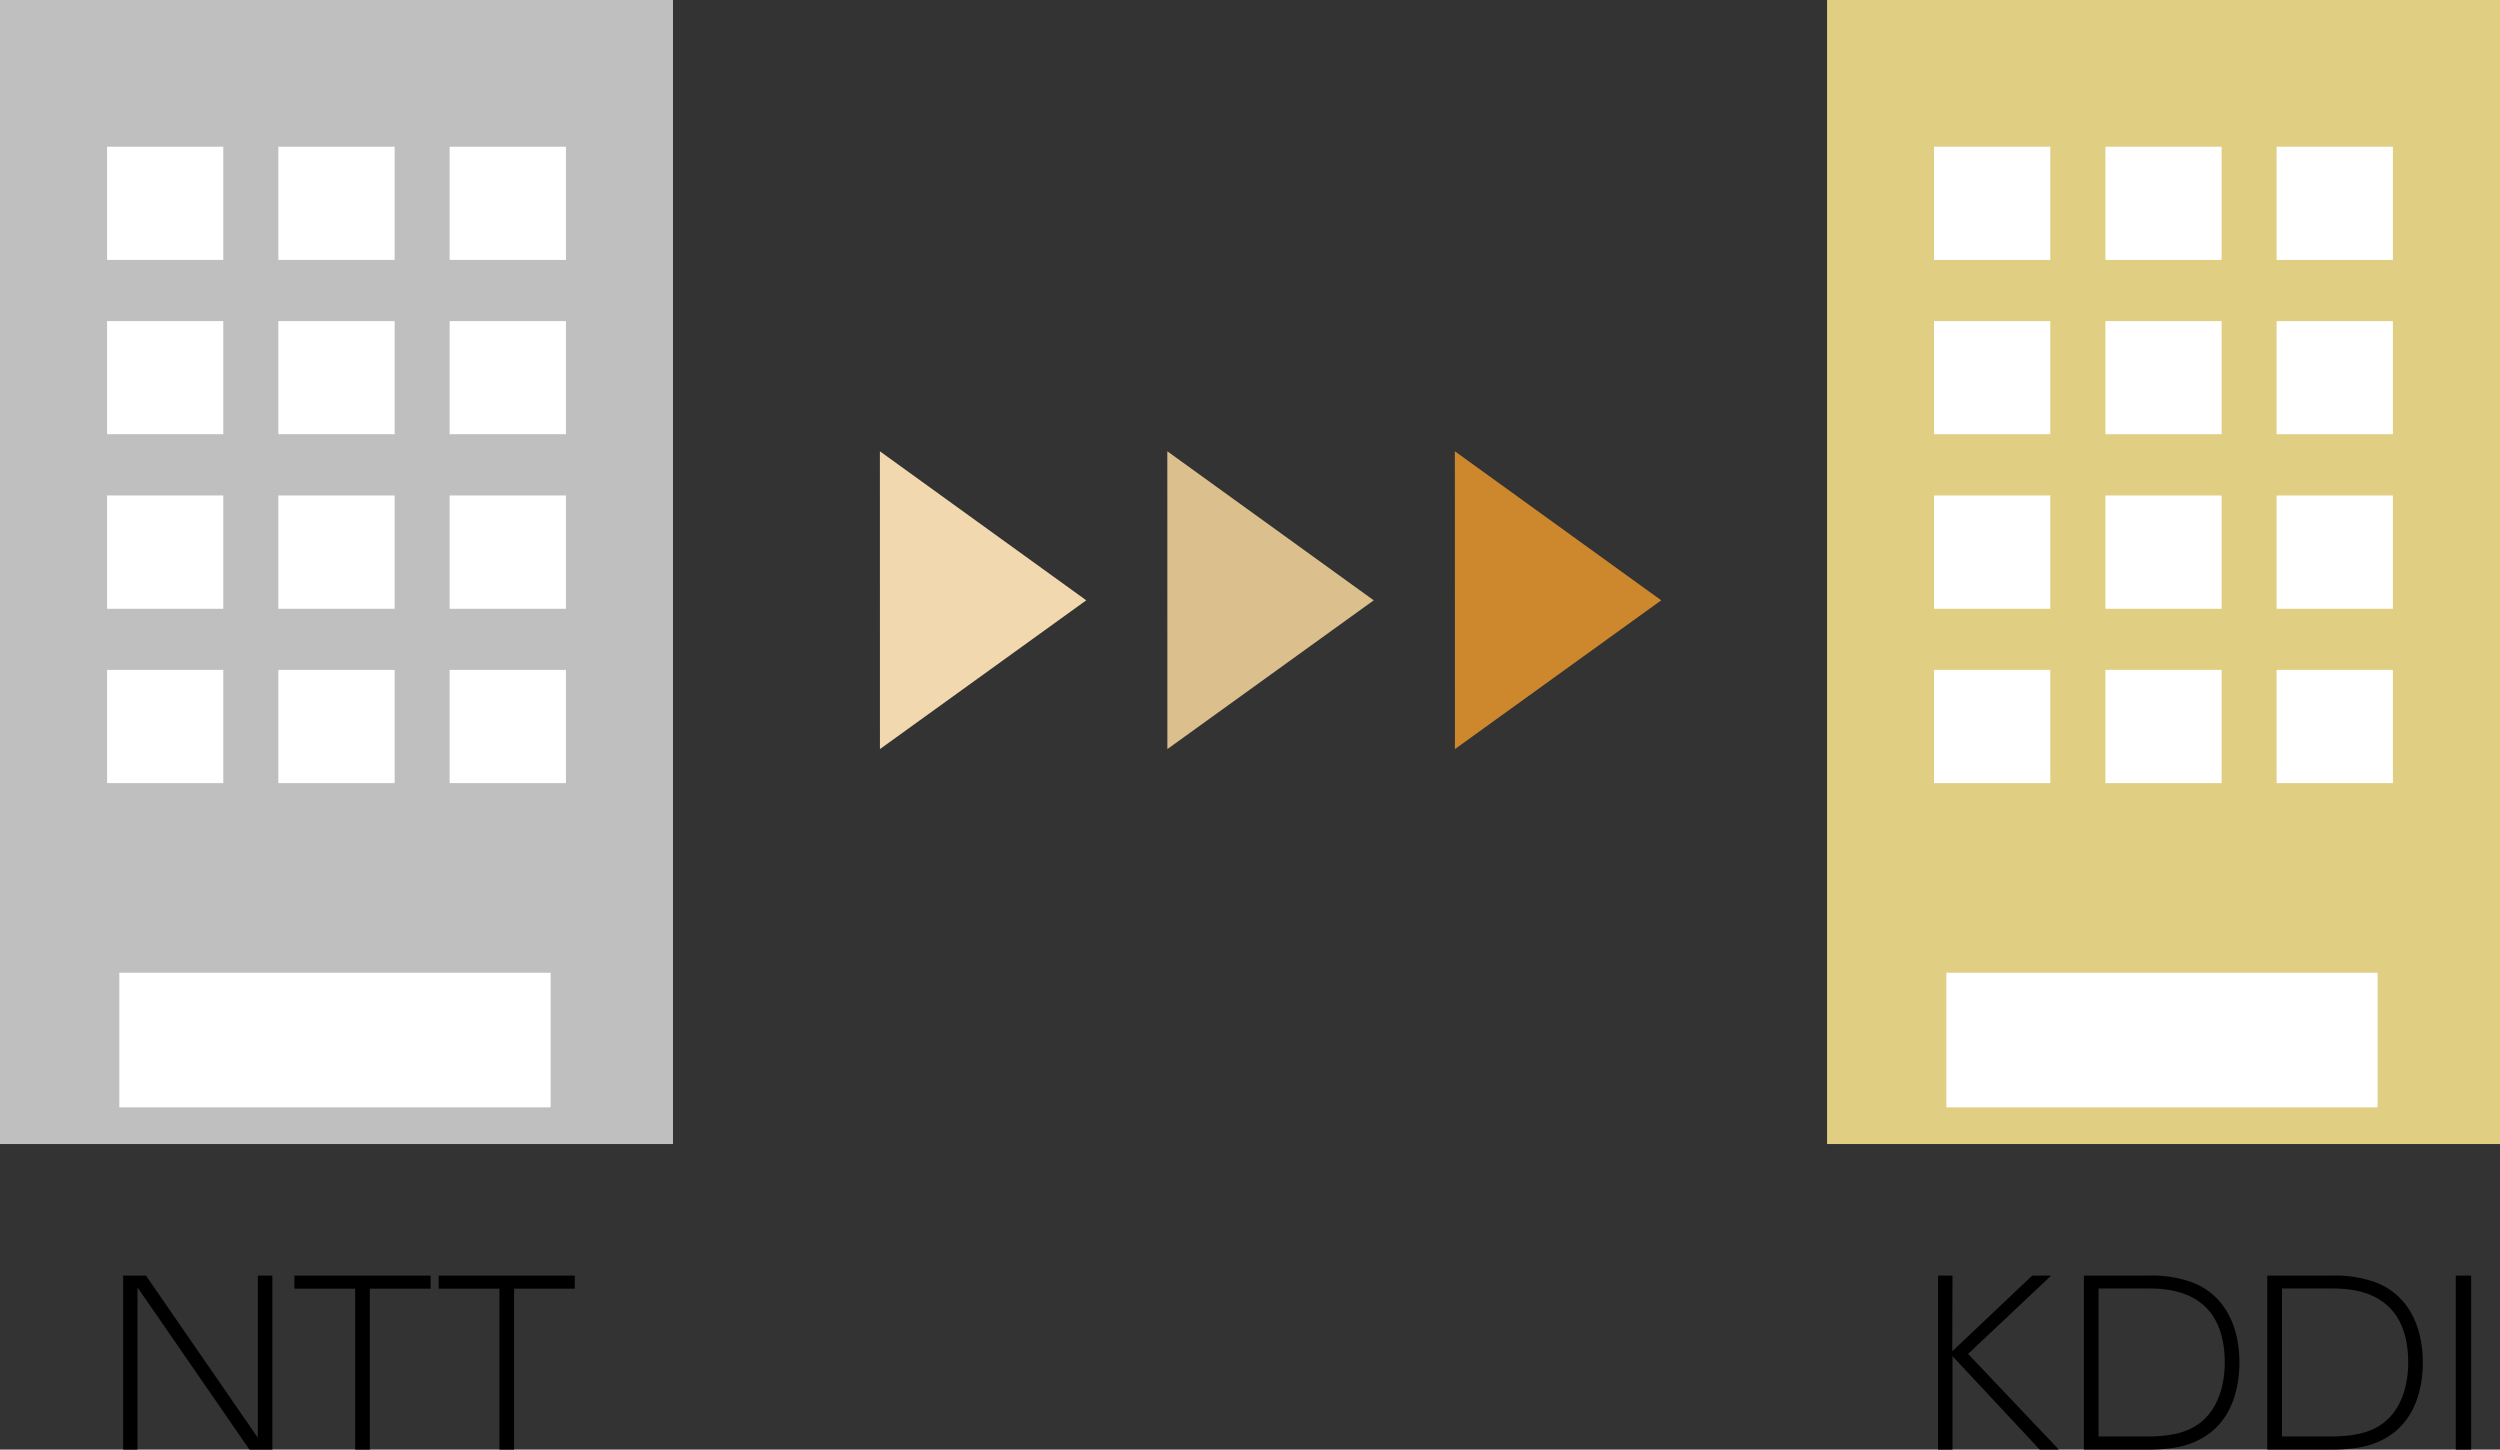 <svg id="レイヤー_1" data-name="レイヤー 1" xmlns="http://www.w3.org/2000/svg" viewBox="0 0 487.16 282.48"><rect x="0" y="0" width="487.16" height="282.48" fill="#333333" stroke="none"/><defs><style>.cls-1{fill:#bfbfbf;}.cls-2{fill:#fff;}.cls-3{fill:#e0cf83;}.cls-4{fill:#f1d8ae;}.cls-5{fill:#dbc08e;}.cls-6{fill:#cd882d;}</style></defs><rect class="cls-1" width="131.14" height="222.93"/><rect class="cls-2" x="23.25" y="189.55" width="84.05" height="26.23"/><rect class="cls-2" x="20.87" y="130.54" width="22.64" height="22.06"/><rect class="cls-2" x="54.24" y="130.54" width="22.66" height="22.06"/><rect class="cls-2" x="87.62" y="130.54" width="22.66" height="22.06"/><rect class="cls-2" x="20.87" y="96.55" width="22.64" height="22.08"/><rect class="cls-2" x="54.24" y="96.55" width="22.66" height="22.08"/><rect class="cls-2" x="87.62" y="96.55" width="22.66" height="22.08"/><rect class="cls-2" x="20.87" y="62.57" width="22.64" height="22.04"/><rect class="cls-2" x="54.24" y="62.57" width="22.66" height="22.04"/><rect class="cls-2" x="87.62" y="62.57" width="22.66" height="22.04"/><rect class="cls-2" x="20.87" y="28.59" width="22.64" height="22.06"/><rect class="cls-2" x="54.24" y="28.59" width="22.66" height="22.06"/><rect class="cls-2" x="87.62" y="28.59" width="22.66" height="22.06"/><rect class="cls-3" x="356.03" width="131.13" height="222.93"/><rect class="cls-2" x="379.27" y="189.55" width="84.04" height="26.23"/><rect class="cls-2" x="376.87" y="130.54" width="22.66" height="22.06"/><rect class="cls-2" x="410.27" y="130.54" width="22.64" height="22.06"/><rect class="cls-2" x="443.63" y="130.54" width="22.66" height="22.06"/><rect class="cls-2" x="376.87" y="96.55" width="22.66" height="22.08"/><rect class="cls-2" x="410.27" y="96.55" width="22.64" height="22.08"/><rect class="cls-2" x="443.63" y="96.55" width="22.66" height="22.08"/><rect class="cls-2" x="376.87" y="62.57" width="22.66" height="22.04"/><rect class="cls-2" x="410.27" y="62.57" width="22.64" height="22.04"/><rect class="cls-2" x="443.63" y="62.57" width="22.66" height="22.04"/><rect class="cls-2" x="376.87" y="28.59" width="22.66" height="22.06"/><rect class="cls-2" x="410.27" y="28.59" width="22.64" height="22.06"/><rect class="cls-2" x="443.63" y="28.59" width="22.66" height="22.06"/><path d="M28.44,248.57l21.81,31.61V248.57h2.82v33.91H48.61L26.79,250.86v31.62H24V248.57Z"/><path d="M72.07,282.48H69.21V251.12H57.37v-2.55H83.91v2.55H72.07Z"/><path d="M100.18,282.48H97.32V251.12H85.48v-2.55H112v2.55H100.18Z"/><path d="M380.43,263.31,396,248.57h3.69l-16.18,15.26,17.69,18.65h-3.73l-17-18.22v18.22h-2.81V248.57h2.81Z"/><path d="M406.07,248.57h12.4a23.26,23.26,0,0,1,8.67,1.3c6,2.25,9.24,8.06,9.24,15.65,0,4.43-1.17,10.63-6.33,14.14-3.21,2.17-6.77,2.82-11.71,2.82H406.07Zm2.86,31.35h9.32c4.77,0,7.81-.78,10.11-2.39,3.73-2.64,5.16-7.37,5.16-12,0-14.45-11.49-14.45-15.18-14.45h-9.41Z"/><path d="M441.81,248.57h12.4a23.29,23.29,0,0,1,8.67,1.3c6,2.25,9.24,8.06,9.24,15.65,0,4.43-1.17,10.63-6.33,14.14-3.21,2.17-6.77,2.82-11.71,2.82H441.81Zm2.86,31.35H454c4.77,0,7.81-.78,10.11-2.39,3.73-2.64,5.16-7.37,5.16-12,0-14.45-11.49-14.45-15.18-14.45h-9.41Z"/><path d="M481.54,248.57v33.91h-3V248.57Z"/><polygon class="cls-4" points="211.67 116.98 171.47 145.97 171.46 87.94 211.67 116.98"/><polygon class="cls-5" points="267.69 116.98 227.48 145.97 227.47 87.94 267.69 116.98"/><polygon class="cls-6" points="323.71 116.98 283.51 145.97 283.5 87.94 323.71 116.98"/></svg>